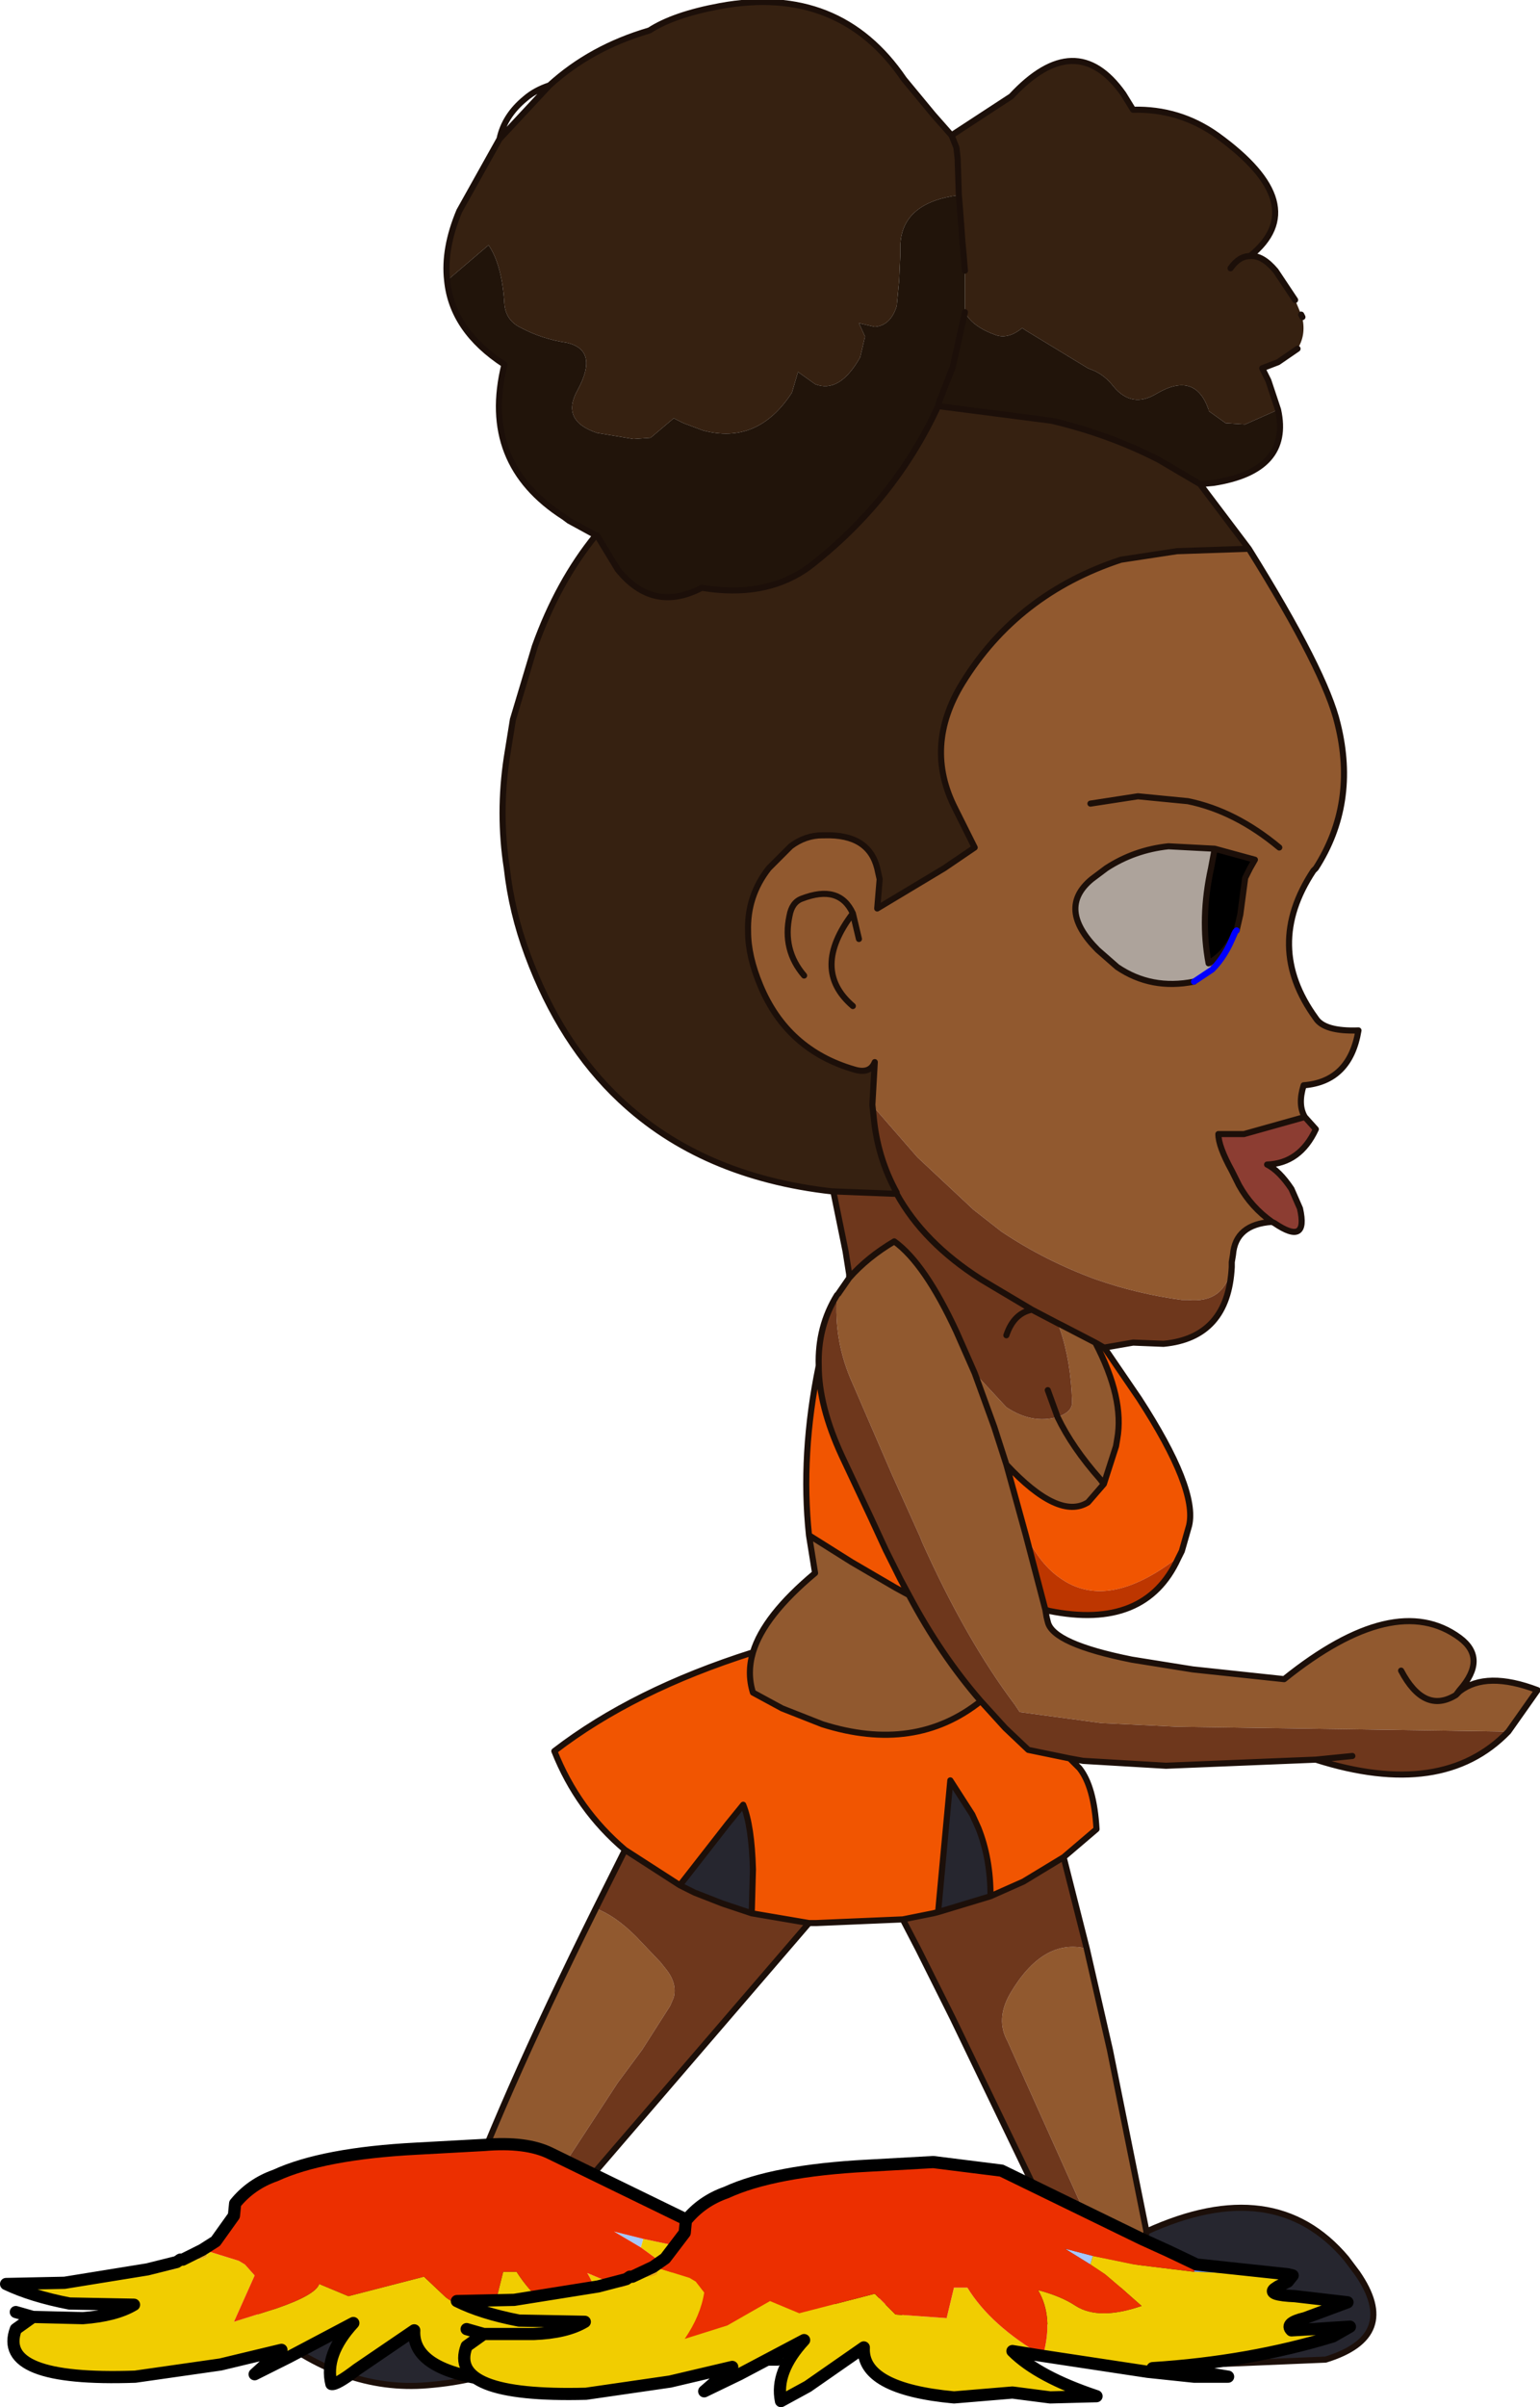 <?xml version="1.0" encoding="UTF-8" standalone="no"?>
<svg xmlns:xlink="http://www.w3.org/1999/xlink" height="98.7px" width="63.2px" xmlns="http://www.w3.org/2000/svg">
  <g transform="matrix(1.0, 0.0, 0.0, 1.0, -10.5, 9.0)">
    <path d="M31.0 -3.3 L33.05 -5.5 Q34.75 -7.05 37.15 -7.75 38.15 -8.4 40.05 -8.75 44.95 -9.65 47.6 -5.75 L48.8 -4.3 49.55 -3.45 52.0 -5.05 Q54.65 -7.9 56.6 -5.15 L57.0 -4.5 Q58.9 -4.55 60.45 -3.45 64.4 -0.6 61.8 1.5 62.3 1.45 62.85 2.1 L63.65 3.3 63.9 3.9 63.95 4.0 63.95 4.05 Q64.1 4.75 63.75 5.3 L62.95 5.85 62.3 6.1 62.55 6.6 62.95 7.8 61.6 8.4 60.8 8.35 60.1 7.85 60.1 7.8 Q59.55 6.2 57.95 7.15 56.95 7.75 56.2 6.85 55.85 6.4 55.4 6.2 L55.15 6.1 52.6 4.55 52.45 4.45 Q51.9 4.9 51.4 4.75 50.4 4.4 50.1 3.8 L50.1 2.1 50.05 1.5 50.0 0.95 49.9 -0.4 49.85 -1.0 Q47.55 -0.7 47.45 1.0 L47.45 1.4 47.4 2.5 47.3 3.55 Q47.05 4.35 46.4 4.4 L45.75 4.25 46.0 4.8 45.8 5.65 Q44.95 7.15 43.95 6.75 L43.25 6.25 43.0 7.1 Q41.6 9.25 39.35 8.65 L38.55 8.35 38.15 8.15 37.2 8.95 36.5 9.0 35.0 8.75 Q33.5 8.25 34.2 7.0 35.1 5.35 33.75 5.05 32.75 4.9 31.9 4.45 31.25 4.15 31.2 3.45 31.1 1.85 30.55 1.05 L28.85 2.5 Q28.7 1.2 29.35 -0.35 L31.0 -3.3 M59.75 10.85 L60.05 11.25 61.75 13.5 58.8 13.6 56.5 13.95 Q52.25 15.35 50.0 19.0 48.4 21.6 49.7 24.15 L50.5 25.75 49.25 26.6 46.5 28.25 46.6 27.05 46.5 26.6 Q46.15 25.2 44.35 25.25 L44.25 25.25 Q43.55 25.25 42.95 25.7 L42.05 26.6 Q41.15 27.75 41.2 29.2 41.2 30.2 41.7 31.4 42.8 34.05 45.55 34.85 46.2 35.05 46.4 34.55 L46.3 36.3 46.35 36.75 Q46.5 38.45 47.3 39.9 L47.3 39.95 47.25 39.95 44.7 39.85 44.65 39.85 Q39.3 39.25 35.95 36.1 33.5 33.8 32.15 30.15 31.5 28.4 31.3 26.6 30.95 24.35 31.3 22.05 L31.55 20.5 32.45 17.5 Q33.4 14.85 34.95 12.95 L35.0 12.95 35.85 14.35 Q37.3 16.15 39.3 15.1 L39.65 15.15 Q42.05 15.45 43.7 14.25 47.2 11.55 49.0 7.65 L53.65 8.25 Q56.0 8.8 58.05 9.85 L59.75 10.85 M61.0 2.0 Q61.35 1.5 61.8 1.5 61.35 1.5 61.0 2.0 M49.55 -3.45 L49.75 -2.95 49.8 -2.5 49.85 -1.0 49.8 -2.5 49.75 -2.95 49.55 -3.45" fill="#362111" fill-rule="evenodd" stroke="none"/>
    <path d="M61.75 13.5 Q64.9 18.55 65.4 20.7 66.2 23.95 64.5 26.6 L64.4 26.7 Q62.35 29.8 64.5 32.75 64.85 33.3 66.25 33.25 65.9 35.35 64.0 35.5 63.75 36.3 64.05 36.8 L61.55 37.5 60.5 37.5 Q60.5 38.0 61.05 39.0 L61.35 39.6 Q61.85 40.5 62.7 41.1 61.2 41.2 61.1 42.45 L61.05 42.75 61.05 42.95 Q60.75 44.45 59.25 44.3 L59.0 44.3 Q57.15 44.05 55.45 43.45 53.4 42.7 51.6 41.5 L50.45 40.6 48.15 38.45 46.45 36.5 46.3 36.3 46.4 34.55 Q46.2 35.05 45.55 34.85 42.8 34.05 41.7 31.4 41.2 30.2 41.2 29.2 41.15 27.75 42.05 26.6 L42.95 25.7 Q43.55 25.25 44.25 25.25 L44.35 25.25 Q46.15 25.2 46.5 26.6 L46.6 27.05 46.5 28.25 49.25 26.6 50.5 25.75 49.7 24.15 Q48.4 21.6 50.0 19.0 52.25 15.35 56.5 13.95 L58.8 13.6 61.75 13.5 M53.4 57.0 L53.45 57.3 53.5 57.5 Q53.7 58.4 56.95 59.05 L59.45 59.45 63.2 59.85 Q67.75 56.2 70.4 58.15 71.55 59.0 70.4 60.3 L70.25 60.5 70.4 60.35 Q71.5 59.5 73.6 60.3 L72.4 62.0 58.8 61.8 55.7 61.65 52.35 61.2 52.15 60.9 Q50.15 58.25 48.35 54.25 L48.25 54.0 47.1 51.45 45.5 47.75 Q44.7 46.0 44.85 44.1 L44.9 44.05 45.35 43.4 Q46.1 42.55 47.2 41.9 48.45 42.8 49.75 45.6 L50.5 47.3 51.8 48.7 Q52.85 49.4 53.9 49.1 54.5 48.9 54.5 48.5 54.45 46.8 54.0 45.5 L53.9 45.25 54.1 45.35 55.45 46.05 Q56.65 48.35 56.35 50.0 L56.3 50.3 55.8 51.85 55.15 52.6 Q53.95 53.35 51.8 51.05 L51.3 49.5 50.5 47.3 51.3 49.5 51.8 51.05 52.6 53.95 53.4 57.0 M55.1 70.9 L56.05 75.05 57.55 82.5 57.4 83.6 Q57.1 84.85 56.4 84.95 L55.8 83.6 55.2 82.15 51.85 74.7 Q51.35 73.8 51.95 72.75 53.3 70.45 55.1 70.9 M29.05 82.65 Q30.95 77.3 34.95 69.25 35.75 69.55 36.6 70.4 L37.6 71.45 37.8 71.7 Q38.3 72.3 38.15 72.9 L38.0 73.25 36.85 75.05 35.85 76.4 33.1 80.6 Q32.3 81.95 31.65 83.35 L29.05 82.65 M41.4 58.75 Q41.85 57.25 43.95 55.5 L43.7 53.95 45.45 55.05 47.25 56.1 47.8 56.4 Q49.1 58.85 50.75 60.75 48.05 62.9 44.25 61.7 L42.6 61.05 41.4 60.4 Q41.15 59.6 41.4 58.75 M55.25 23.95 L57.2 23.65 59.25 23.85 Q61.2 24.25 63.0 25.75 61.2 24.25 59.25 23.85 L57.2 23.65 55.25 23.95 M60.1 30.5 Q60.8 30.1 61.15 29.3 L61.2 29.2 61.25 29.15 61.4 28.5 61.6 27.0 61.8 26.6 62.0 26.25 60.35 25.8 58.45 25.7 Q57.05 25.85 55.9 26.6 L55.3 27.05 Q53.85 28.25 55.55 29.95 L56.35 30.65 Q57.75 31.6 59.5 31.25 L60.25 30.75 60.1 30.5 M43.5 31.0 Q42.6 29.95 42.9 28.55 43.0 28.0 43.4 27.85 44.95 27.25 45.5 28.45 43.75 30.75 45.5 32.25 43.75 30.75 45.5 28.45 44.95 27.25 43.4 27.85 43.0 28.0 42.9 28.55 42.6 29.95 43.5 31.0 M45.5 28.45 L45.75 29.5 45.5 28.45 M53.9 49.1 Q54.5 50.35 55.65 51.65 L55.8 51.85 55.65 51.65 Q54.5 50.35 53.9 49.1 M60.25 30.75 Q60.8 30.2 61.15 29.3 60.8 30.2 60.25 30.75 M68.0 59.5 Q68.95 61.3 70.25 60.5 68.95 61.3 68.0 59.5" fill="#91592f" fill-rule="evenodd" stroke="none"/>
    <path d="M60.1 30.5 Q59.75 28.65 60.2 26.6 L60.35 25.8 62.0 26.25 61.8 26.6 61.6 27.0 61.4 28.5 61.25 29.15 61.2 29.2 61.15 29.3 Q60.8 30.1 60.1 30.5" fill="#000000" fill-rule="evenodd" stroke="none"/>
    <path d="M64.05 36.8 L64.5 37.3 Q63.85 38.7 62.5 38.75 63.0 39.0 63.5 39.75 L63.85 40.55 Q64.2 42.1 62.8 41.15 L62.7 41.1 Q61.85 40.5 61.35 39.6 L61.05 39.0 Q60.5 38.0 60.5 37.5 L61.55 37.5 64.05 36.8" fill="#8c3d32" fill-rule="evenodd" stroke="none"/>
    <path d="M55.8 46.25 L55.85 46.3 57.25 48.35 Q59.65 52.05 59.3 53.55 L59.0 54.6 58.85 54.9 58.85 54.85 Q55.95 57.1 54.0 55.7 53.2 55.15 52.6 53.95 L51.8 51.05 Q53.95 53.35 55.15 52.6 L55.8 51.85 56.3 50.3 56.35 50.0 Q56.65 48.35 55.45 46.05 L55.8 46.25 M54.4 63.1 L54.8 63.5 Q55.4 64.25 55.5 66.0 L54.15 67.15 52.5 68.15 51.15 68.75 Q51.15 67.2 50.65 65.95 L50.4 65.4 49.5 64.0 49.05 68.85 49.0 69.4 48.8 69.45 47.55 69.7 44.0 69.85 43.7 69.85 41.35 69.45 41.4 67.65 Q41.35 65.85 41.0 65.0 L40.35 65.8 38.4 68.3 36.15 66.85 Q34.2 65.2 33.25 62.8 36.5 60.3 41.4 58.75 41.15 59.6 41.4 60.4 L42.6 61.05 44.25 61.7 Q48.05 62.9 50.75 60.75 L51.75 61.85 52.7 62.75 54.4 63.1 M43.7 53.95 Q43.35 50.65 44.1 47.0 44.1 48.65 45.05 50.7 L46.25 53.25 46.85 54.55 47.45 55.75 47.8 56.4 47.25 56.1 45.45 55.05 43.7 53.95" fill="#f15501" fill-rule="evenodd" stroke="none"/>
    <path d="M57.55 82.5 Q62.8 80.1 65.75 83.6 L66.2 84.2 Q68.0 86.8 64.9 87.75 L57.7 88.05 54.85 86.95 Q53.7 86.35 52.6 85.55 53.25 84.5 54.45 83.85 L55.0 84.35 Q55.8 84.95 56.35 84.95 L56.4 84.95 Q57.1 84.85 57.4 83.6 L57.55 82.5 M32.0 83.45 L32.65 83.6 33.05 83.7 Q35.4 84.3 34.35 85.75 32.4 88.45 28.05 88.8 24.55 89.1 21.3 86.4 20.75 84.55 23.6 83.6 L25.95 83.05 29.05 82.65 31.65 83.35 31.7 83.35 31.85 83.4 32.0 83.45 M41.35 69.45 L40.45 69.15 40.15 69.05 39.0 68.6 38.4 68.3 40.35 65.8 41.0 65.0 Q41.35 65.85 41.4 67.65 L41.35 69.45 M28.5 85.0 L27.45 83.6 Q26.8 83.1 25.95 83.05 26.8 83.1 27.45 83.6 L28.5 85.0 M49.0 69.4 L49.05 68.85 49.5 64.0 50.4 65.4 50.65 65.95 Q51.15 67.2 51.15 68.75 L49.0 69.4" fill="#26262f" fill-rule="evenodd" stroke="none"/>
    <path d="M61.05 42.95 Q60.9 45.85 58.25 46.1 L57.0 46.05 55.85 46.25 55.8 46.25 55.45 46.05 54.1 45.35 53.9 45.25 52.85 44.7 51.25 43.75 50.75 43.45 Q48.4 41.95 47.3 39.95 48.4 41.95 50.75 43.45 L51.25 43.75 52.85 44.7 53.9 45.25 54.0 45.5 Q54.45 46.8 54.5 48.5 54.5 48.9 53.9 49.1 52.85 49.4 51.8 48.7 L50.5 47.3 49.75 45.6 Q48.45 42.8 47.2 41.9 46.1 42.55 45.35 43.4 L45.35 43.25 45.2 42.3 44.7 39.85 47.25 39.95 47.3 39.95 47.3 39.9 Q46.5 38.45 46.35 36.75 L46.3 36.3 46.45 36.5 48.15 38.45 50.45 40.6 51.6 41.5 Q53.4 42.7 55.45 43.45 57.15 44.05 59.0 44.3 L59.25 44.3 Q60.75 44.45 61.05 42.95 M72.4 62.0 Q69.7 64.8 64.5 63.15 L58.35 63.4 54.95 63.2 54.4 63.1 52.7 62.75 51.75 61.85 50.75 60.75 Q49.1 58.85 47.8 56.4 L47.45 55.75 46.85 54.55 46.25 53.25 45.05 50.7 Q44.1 48.65 44.1 47.0 44.05 45.4 44.85 44.1 44.7 46.0 45.5 47.75 L47.1 51.45 48.25 54.0 48.35 54.25 Q50.15 58.25 52.15 60.9 L52.35 61.2 55.7 61.65 58.8 61.8 72.4 62.0 M54.15 67.15 L55.1 70.9 Q53.3 70.45 51.95 72.75 51.35 73.8 51.85 74.7 L55.2 82.15 55.8 83.6 56.4 84.95 56.35 84.95 Q55.8 84.95 55.0 84.35 L54.45 83.85 54.35 83.6 49.6 73.75 48.2 70.95 47.55 69.7 48.8 69.45 49.0 69.4 51.15 68.75 52.5 68.15 54.15 67.15 M43.7 69.85 L32.0 83.45 31.85 83.4 31.7 83.35 31.65 83.35 Q32.3 81.95 33.1 80.6 L35.85 76.4 36.85 75.05 38.0 73.25 38.15 72.9 Q38.3 72.3 37.8 71.7 L37.6 71.45 36.6 70.4 Q35.75 69.55 34.95 69.25 L36.15 66.85 38.4 68.3 39.0 68.6 40.15 69.05 40.45 69.15 41.35 69.45 43.7 69.85 M53.5 48.0 L53.9 49.1 53.5 48.0 M51.8 45.75 Q52.1 44.85 52.85 44.7 52.1 44.85 51.8 45.75 M66.0 63.0 L64.5 63.15 66.0 63.0" fill="#6e371c" fill-rule="evenodd" stroke="none"/>
    <path d="M60.35 25.8 L60.2 26.6 Q59.75 28.65 60.1 30.5 L60.25 30.75 59.5 31.25 Q57.75 31.6 56.35 30.65 L55.55 29.95 Q53.85 28.25 55.3 27.05 L55.9 26.6 Q57.05 25.85 58.45 25.7 L60.35 25.8" fill="#ada39b" fill-rule="evenodd" stroke="none"/>
    <path d="M62.95 7.8 Q63.5 10.3 60.3 10.8 L59.75 10.85 58.05 9.85 Q56.0 8.8 53.65 8.25 L49.0 7.65 49.05 7.45 49.6 6.05 50.1 3.8 Q50.4 4.4 51.4 4.75 51.9 4.9 52.45 4.45 L52.6 4.55 55.15 6.1 55.4 6.2 Q55.85 6.4 56.2 6.85 56.95 7.75 57.95 7.15 59.55 6.2 60.1 7.8 L60.1 7.85 60.8 8.35 61.6 8.4 62.95 7.8 M34.95 12.95 L33.85 12.35 33.65 12.2 Q30.2 10.0 31.2 5.95 29.05 4.55 28.85 2.5 L30.55 1.05 Q31.1 1.85 31.2 3.45 31.25 4.15 31.9 4.45 32.75 4.9 33.75 5.05 35.1 5.35 34.2 7.0 33.5 8.25 35.0 8.75 L36.5 9.0 37.2 8.95 38.15 8.15 38.55 8.35 39.35 8.65 Q41.6 9.25 43.0 7.1 L43.25 6.25 43.95 6.75 Q44.95 7.15 45.8 5.65 L46.0 4.8 45.75 4.25 46.4 4.4 Q47.05 4.35 47.3 3.55 L47.4 2.5 47.45 1.4 47.45 1.0 Q47.55 -0.7 49.85 -1.0 L49.9 -0.4 50.0 0.95 50.05 1.5 50.1 2.1 50.1 3.8 49.6 6.05 49.05 7.45 49.0 7.65 Q47.2 11.55 43.7 14.25 42.05 15.45 39.65 15.15 L39.3 15.1 Q37.3 16.15 35.85 14.35 L35.0 12.95 34.95 12.95" fill="#21140a" fill-rule="evenodd" stroke="none"/>
    <path d="M58.85 54.9 Q57.5 57.85 53.55 57.05 L53.4 57.0 52.6 53.95 Q53.2 55.15 54.0 55.7 55.95 57.1 58.85 54.85 L58.85 54.9" fill="#bd3600" fill-rule="evenodd" stroke="none"/>
    <path d="M33.05 -5.5 Q32.45 -5.3 32.05 -4.95 31.2 -4.25 31.0 -3.3 L33.05 -5.5 Q34.75 -7.05 37.15 -7.75 38.15 -8.4 40.05 -8.75 44.95 -9.65 47.6 -5.75 L48.8 -4.3 49.55 -3.45 52.0 -5.05 Q54.65 -7.9 56.6 -5.15 L57.0 -4.5 Q58.9 -4.55 60.45 -3.45 64.4 -0.6 61.8 1.5 62.3 1.45 62.85 2.1 L63.65 3.3 M63.9 3.9 L63.95 4.0 M63.75 5.3 L62.95 5.85 62.3 6.1 62.55 6.6 62.95 7.8 Q63.5 10.3 60.3 10.8 L59.75 10.85 60.05 11.25 61.75 13.5 Q64.9 18.55 65.4 20.7 66.2 23.95 64.5 26.6 L64.4 26.7 Q62.35 29.8 64.5 32.75 64.85 33.3 66.25 33.25 65.9 35.35 64.0 35.5 63.75 36.3 64.05 36.8 L64.5 37.3 Q63.85 38.7 62.5 38.75 63.0 39.0 63.5 39.75 L63.85 40.55 Q64.2 42.1 62.8 41.15 L62.7 41.1 Q61.2 41.2 61.1 42.45 L61.05 42.75 61.05 42.95 Q60.9 45.85 58.25 46.1 L57.0 46.05 55.85 46.25 55.8 46.25 55.85 46.3 57.25 48.35 Q59.65 52.05 59.3 53.55 L59.0 54.6 58.85 54.9 Q57.5 57.85 53.55 57.05 L53.4 57.0 53.45 57.3 53.5 57.5 Q53.7 58.4 56.95 59.05 L59.45 59.45 63.2 59.85 Q67.75 56.2 70.4 58.15 71.55 59.0 70.4 60.3 L70.25 60.5 70.4 60.35 Q71.5 59.5 73.6 60.3 L72.4 62.0 Q69.7 64.8 64.5 63.15 L58.35 63.4 54.95 63.2 54.4 63.1 54.8 63.5 Q55.4 64.25 55.5 66.0 L54.15 67.15 55.1 70.9 56.05 75.05 57.55 82.5 Q62.8 80.1 65.75 83.6 L66.2 84.2 Q68.0 86.8 64.9 87.75 L57.7 88.05 54.85 86.95 Q53.7 86.35 52.6 85.55 53.25 84.5 54.45 83.85 L54.35 83.6 49.6 73.75 48.2 70.95 47.55 69.7 44.0 69.85 43.7 69.85 32.0 83.45 32.65 83.6 33.05 83.7 Q35.4 84.3 34.35 85.75 32.4 88.45 28.05 88.8 24.55 89.1 21.3 86.4 20.75 84.55 23.6 83.6 L25.95 83.05 29.05 82.65 Q30.95 77.3 34.95 69.25 L36.15 66.85 Q34.2 65.2 33.25 62.8 36.5 60.3 41.4 58.75 41.85 57.25 43.95 55.5 L43.7 53.95 Q43.35 50.65 44.1 47.0 44.05 45.4 44.85 44.1 M44.9 44.05 L45.35 43.4 45.35 43.25 45.2 42.3 44.7 39.85 44.65 39.85 Q39.3 39.25 35.95 36.1 33.5 33.8 32.15 30.15 31.5 28.4 31.3 26.6 30.95 24.35 31.3 22.05 L31.55 20.5 32.45 17.5 Q33.4 14.85 34.95 12.95 L33.85 12.35 33.65 12.2 Q30.2 10.0 31.2 5.95 29.05 4.55 28.85 2.5 28.7 1.2 29.35 -0.35 L31.0 -3.3 M50.1 2.1 L50.05 1.5 50.0 0.95 49.9 -0.4 49.85 -1.0 49.8 -2.5 49.75 -2.95 49.55 -3.45 M61.8 1.5 Q61.35 1.5 61.0 2.0 M49.0 7.65 L53.65 8.25 Q56.0 8.8 58.05 9.85 L59.75 10.85 M49.0 7.65 L49.05 7.45 49.6 6.05 50.1 3.8 M61.75 13.5 L58.8 13.6 56.5 13.95 Q52.25 15.35 50.0 19.0 48.4 21.6 49.7 24.15 L50.5 25.75 49.25 26.6 46.5 28.25 46.6 27.05 46.5 26.6 Q46.15 25.2 44.35 25.25 L44.25 25.25 Q43.55 25.25 42.95 25.7 L42.05 26.6 Q41.15 27.75 41.2 29.2 41.2 30.2 41.7 31.4 42.8 34.05 45.55 34.85 46.2 35.05 46.4 34.55 L46.3 36.3 46.35 36.75 Q46.5 38.45 47.3 39.9 L47.3 39.95 Q48.4 41.95 50.75 43.45 L51.25 43.75 52.85 44.7 53.9 45.25 54.1 45.35 55.45 46.05 55.8 46.25 M63.0 25.75 Q61.2 24.25 59.25 23.85 L57.2 23.65 55.25 23.95 M34.95 12.95 L35.0 12.95 35.85 14.35 Q37.3 16.15 39.3 15.1 L39.65 15.15 Q42.05 15.45 43.7 14.25 47.2 11.55 49.0 7.65 M60.35 25.8 L60.2 26.6 Q59.75 28.65 60.1 30.5 60.8 30.1 61.15 29.3 M61.25 29.15 L61.4 28.5 61.6 27.0 61.8 26.6 62.0 26.25 60.35 25.8 58.45 25.7 Q57.05 25.85 55.9 26.6 L55.3 27.05 Q53.85 28.25 55.55 29.95 L56.35 30.65 Q57.75 31.6 59.5 31.25 M45.5 32.25 Q43.75 30.75 45.5 28.45 44.95 27.25 43.4 27.85 43.0 28.0 42.9 28.55 42.6 29.95 43.5 31.0 M45.75 29.5 L45.5 28.45 M47.3 39.95 L47.25 39.95 44.7 39.85 M45.35 43.4 Q46.1 42.55 47.2 41.9 48.45 42.8 49.75 45.6 L50.5 47.3 51.3 49.5 51.8 51.05 Q53.95 53.35 55.15 52.6 L55.8 51.85 55.65 51.65 Q54.5 50.35 53.9 49.1 L53.5 48.0 M52.85 44.7 Q52.1 44.85 51.8 45.75 M62.7 41.1 Q61.85 40.5 61.35 39.6 L61.05 39.0 Q60.5 38.0 60.5 37.5 L61.55 37.5 64.05 36.8 M38.4 68.3 L39.0 68.6 40.15 69.05 40.45 69.15 41.35 69.45 41.4 67.65 Q41.35 65.85 41.0 65.0 L40.35 65.8 38.4 68.3 36.15 66.85 M32.0 83.45 L31.85 83.4 31.7 83.35 31.65 83.35 29.05 82.65 M25.95 83.05 Q26.8 83.1 27.45 83.6 L28.5 85.0 M70.25 60.5 Q68.95 61.3 68.0 59.5 M64.5 63.15 L66.0 63.0 M55.45 46.05 Q56.65 48.35 56.35 50.0 L56.3 50.3 55.8 51.85 M51.8 51.05 L52.6 53.95 53.4 57.0 M50.75 60.75 L51.75 61.85 52.7 62.75 54.4 63.1 M44.1 47.0 Q44.1 48.65 45.05 50.7 L46.25 53.25 46.85 54.55 47.45 55.75 47.8 56.4 Q49.1 58.85 50.75 60.75 48.05 62.9 44.25 61.7 L42.6 61.05 41.4 60.4 Q41.15 59.6 41.4 58.75 M47.8 56.4 L47.25 56.1 45.45 55.05 43.7 53.95 M51.15 68.75 Q51.15 67.2 50.65 65.95 L50.4 65.4 49.5 64.0 49.05 68.85 49.0 69.4 51.15 68.75 52.5 68.15 54.15 67.15 M41.35 69.45 L43.7 69.85 M49.0 69.4 L48.8 69.45 47.55 69.7 M54.45 83.85 L55.0 84.35 Q55.8 84.95 56.35 84.95 L56.4 84.95 Q57.1 84.85 57.4 83.6 L57.55 82.5" fill="none" stroke="#1c0f09" stroke-linecap="round" stroke-linejoin="round" stroke-width="0.25"/>
    <path d="M61.15 29.3 L61.2 29.2 61.25 29.15 M59.5 31.25 L60.25 30.75 Q60.8 30.2 61.15 29.3" fill="none" stroke="#0000ff" stroke-linecap="round" stroke-linejoin="round" stroke-width="0.25"/>
    <path d="M41.1 83.15 L44.85 83.55 45.05 83.6 44.85 83.6 41.0 83.45 41.1 83.15" fill="#6e96f0" fill-rule="evenodd" stroke="none"/>
    <path d="M22.05 87.35 L22.35 87.65 20.95 88.35 22.05 87.35 M45.05 83.6 L44.85 83.85 44.85 83.6 45.05 83.6 M46.6 85.75 L47.4 85.7 46.7 86.1 46.6 85.75 M36.8 83.15 L35.7 82.5 36.9 82.8 36.8 83.15" fill="#a5c7fe" fill-rule="evenodd" stroke="none"/>
    <path d="M18.85 83.25 L18.8 83.25 18.85 83.25 M18.0 83.65 L17.9 83.75 17.9 83.65 18.0 83.65" fill="#a83f05" fill-rule="evenodd" stroke="none"/>
    <path d="M18.8 83.25 Q19.45 83.7 18.0 83.65 L18.8 83.25 M17.9 83.75 Q17.9 84.25 16.55 84.05 L17.75 83.75 17.9 83.65 17.9 83.75" fill="#e6ae20" fill-rule="evenodd" stroke="none"/>
    <path d="M22.05 87.35 L19.55 87.95 16.05 88.45 Q10.35 88.65 11.15 86.5 L11.85 86.0 13.9 86.05 Q15.25 85.95 16.0 85.5 L13.35 85.45 Q11.8 85.15 10.75 84.65 L13.15 84.6 16.55 84.05 Q17.9 84.25 17.9 83.75 L18.0 83.65 Q19.45 83.7 18.8 83.25 L18.85 83.25 20.3 83.7 20.55 83.85 20.95 84.3 20.1 86.2 21.85 85.65 Q23.45 85.1 23.6 84.65 L24.8 85.15 27.9 84.35 28.8 85.2 Q29.95 86.05 30.85 85.35 L31.15 84.15 31.7 84.15 Q32.65 85.65 34.8 86.9 L33.6 86.7 Q34.6 87.75 37.0 88.55 L35.15 88.65 33.6 88.4 31.15 88.65 Q27.4 88.3 27.5 86.55 L25.15 88.15 Q24.3 88.8 24.1 88.75 23.8 87.55 25.0 86.25 L22.35 87.65 22.05 87.35 M44.85 83.85 L44.5 84.05 44.3 84.15 Q44.0 84.4 45.15 84.45 L47.3 84.7 45.55 85.35 Q44.75 85.55 45.0 85.85 L45.9 85.8 46.6 85.75 46.7 86.1 Q43.25 87.15 39.3 87.4 L39.1 87.55 34.8 86.9 Q35.3 85.3 34.6 84.2 L36.15 84.85 Q37.1 85.45 38.85 84.85 L38.0 84.1 37.35 83.55 36.8 83.15 36.9 82.8 38.55 83.15 41.0 83.45 44.85 83.6 44.85 83.85" fill="#f1cd01" fill-rule="evenodd" stroke="none"/>
    <path d="M34.8 86.9 Q32.65 85.65 31.7 84.15 L31.15 84.15 30.85 85.35 Q29.95 86.05 28.8 85.2 L27.9 84.35 24.8 85.15 23.6 84.65 Q23.45 85.1 21.85 85.65 L20.1 86.2 20.95 84.3 20.55 83.85 20.3 83.7 18.85 83.25 18.8 83.25 19.35 82.9 20.1 81.85 20.15 81.35 Q20.8 80.55 21.8 80.2 23.75 79.3 27.6 79.1 L30.35 78.95 Q32.1 78.8 33.1 79.3 L38.85 82.1 40.0 82.6 41.0 83.1 41.1 83.15 41.0 83.45 38.55 83.15 36.9 82.8 35.7 82.5 36.8 83.15 37.35 83.55 38.0 84.1 38.85 84.85 Q37.1 85.45 36.15 84.85 L34.6 84.2 Q35.3 85.3 34.8 86.9" fill="#ec2f00" fill-rule="evenodd" stroke="none"/>
    <path d="M11.85 86.0 L11.15 85.8 M16.55 84.05 L13.15 84.6 10.75 84.65 Q11.8 85.15 13.35 85.45 L16.0 85.5 Q15.25 85.95 13.9 86.05 L11.85 86.0 11.15 86.5 Q10.35 88.65 16.05 88.45 L19.55 87.95 22.05 87.35 20.95 88.35 22.35 87.65 25.0 86.25 Q23.8 87.55 24.1 88.75 24.3 88.8 25.15 88.15 L27.5 86.55 Q27.4 88.3 31.15 88.65 L33.6 88.4 35.15 88.65 37.0 88.55 Q34.6 87.75 33.6 86.7 L34.8 86.9 39.1 87.55 41.0 87.75 42.4 87.75 41.2 87.55 39.3 87.4 Q43.25 87.15 46.7 86.1 L47.4 85.7 46.6 85.75 45.9 85.8 45.0 85.85 Q44.75 85.55 45.55 85.35 L47.3 84.7 45.15 84.45 Q44.0 84.4 44.3 84.15 L44.5 84.05 44.85 83.85 45.05 83.6 44.85 83.55 41.1 83.15 41.0 83.1 40.0 82.6 38.85 82.1 33.1 79.3 Q32.1 78.8 30.35 78.95 L27.6 79.1 Q23.75 79.3 21.8 80.2 20.8 80.55 20.15 81.35 L20.1 81.85 19.35 82.9 18.8 83.25 18.0 83.65 17.9 83.65 17.75 83.75 16.55 84.05" fill="none" stroke="#000000" stroke-linecap="round" stroke-linejoin="round" stroke-width="0.5"/>
    <path d="M59.6 83.85 L63.35 84.25 63.55 84.3 63.35 84.3 59.5 84.15 59.6 83.85" fill="#6e96f0" fill-rule="evenodd" stroke="none"/>
    <path d="M40.55 88.05 L40.85 88.35 39.4 89.05 40.55 88.05 M63.55 84.3 L63.35 84.55 63.35 84.3 63.55 84.3 M65.1 86.45 L65.9 86.4 65.2 86.8 65.1 86.45 M55.25 83.85 L54.2 83.2 55.35 83.5 55.25 83.85" fill="#a5c7fe" fill-rule="evenodd" stroke="none"/>
    <path d="M37.35 83.95 L37.3 83.95 37.35 83.95 M36.45 84.35 L36.35 84.45 36.35 84.35 36.45 84.35" fill="#a83f05" fill-rule="evenodd" stroke="none"/>
    <path d="M37.3 83.95 Q37.9 84.4 36.45 84.35 L37.3 83.95 M36.35 84.45 Q36.35 84.95 35.05 84.75 L36.2 84.45 36.35 84.35 36.35 84.45" fill="#e6ae20" fill-rule="evenodd" stroke="none"/>
    <path d="M40.55 88.05 L38.0 88.65 34.55 89.15 Q28.85 89.3 29.65 87.2 L30.35 86.7 32.4 86.7 Q33.75 86.65 34.5 86.2 L31.8 86.15 Q30.25 85.85 29.25 85.35 L31.6 85.3 35.05 84.75 Q36.35 84.95 36.35 84.45 L36.45 84.35 Q37.9 84.4 37.3 83.95 L37.35 83.95 38.8 84.4 39.05 84.55 39.4 85.0 Q39.25 85.95 38.6 86.9 L40.35 86.35 42.1 85.35 43.3 85.85 46.4 85.05 47.25 85.9 49.35 86.05 49.65 84.8 50.2 84.8 Q51.15 86.35 53.3 87.6 L52.05 87.4 Q53.1 88.45 55.5 89.25 L53.6 89.3 52.05 89.1 49.65 89.3 Q45.85 88.95 45.95 87.25 L43.65 88.85 42.55 89.45 Q42.3 88.25 43.5 86.95 L40.85 88.35 40.55 88.05 M63.35 84.55 L62.95 84.75 62.8 84.85 Q62.5 85.1 63.65 85.15 L65.8 85.4 64.05 86.05 Q63.2 86.25 63.5 86.55 L64.4 86.5 65.1 86.45 65.2 86.8 Q61.75 87.85 57.8 88.1 L57.6 88.25 53.3 87.6 Q53.75 86.0 53.1 84.9 54.05 85.15 54.65 85.55 55.6 86.15 57.35 85.55 L56.5 84.8 55.85 84.25 55.25 83.85 55.35 83.5 57.05 83.85 59.5 84.15 63.35 84.3 63.35 84.55" fill="#f1cd01" fill-rule="evenodd" stroke="none"/>
    <path d="M53.3 87.6 Q51.15 86.35 50.2 84.8 L49.65 84.8 49.35 86.05 47.25 85.9 46.4 85.05 43.3 85.85 42.1 85.35 40.35 86.35 38.6 86.9 Q39.25 85.95 39.4 85.0 L39.05 84.55 38.8 84.4 37.35 83.95 37.3 83.95 37.8 83.6 38.6 82.55 38.65 82.05 Q39.3 81.25 40.3 80.9 42.25 80.0 46.1 79.8 L48.8 79.65 51.6 80.0 57.35 82.8 58.45 83.3 59.5 83.8 59.6 83.85 59.5 84.15 57.05 83.85 55.35 83.5 54.2 83.2 55.25 83.85 55.85 84.25 56.5 84.8 57.35 85.55 Q55.6 86.15 54.65 85.55 54.05 85.15 53.1 84.9 53.75 86.0 53.3 87.6" fill="#ec2f00" fill-rule="evenodd" stroke="none"/>
    <path d="M30.35 86.7 L29.65 86.5 M35.05 84.75 L31.6 85.3 29.25 85.35 Q30.25 85.85 31.8 86.15 L34.5 86.2 Q33.75 86.65 32.4 86.7 L30.35 86.7 29.65 87.2 Q28.85 89.3 34.55 89.15 L38.0 88.65 40.55 88.05 39.4 89.05 40.85 88.35 43.5 86.95 Q42.3 88.25 42.55 89.45 L43.65 88.85 45.95 87.25 Q45.85 88.95 49.65 89.3 L52.05 89.1 53.6 89.3 55.5 89.25 Q53.1 88.45 52.05 87.4 L53.3 87.6 57.6 88.25 59.5 88.45 60.9 88.45 59.7 88.25 57.8 88.1 Q61.75 87.85 65.2 86.8 L65.9 86.4 65.1 86.45 64.4 86.5 63.5 86.55 Q63.2 86.25 64.05 86.05 L65.8 85.4 63.65 85.15 Q62.5 85.1 62.8 84.85 L62.95 84.75 63.35 84.55 63.55 84.3 63.35 84.25 59.6 83.85 59.5 83.8 58.45 83.3 57.35 82.8 51.6 80.0 48.8 79.65 46.1 79.8 Q42.25 80.0 40.3 80.9 39.3 81.25 38.65 82.05 L38.6 82.55 37.8 83.6 37.3 83.95 36.45 84.35 36.35 84.35 36.2 84.45 35.05 84.75" fill="none" stroke="#000000" stroke-linecap="round" stroke-linejoin="round" stroke-width="0.5"/>
  </g>
</svg>
